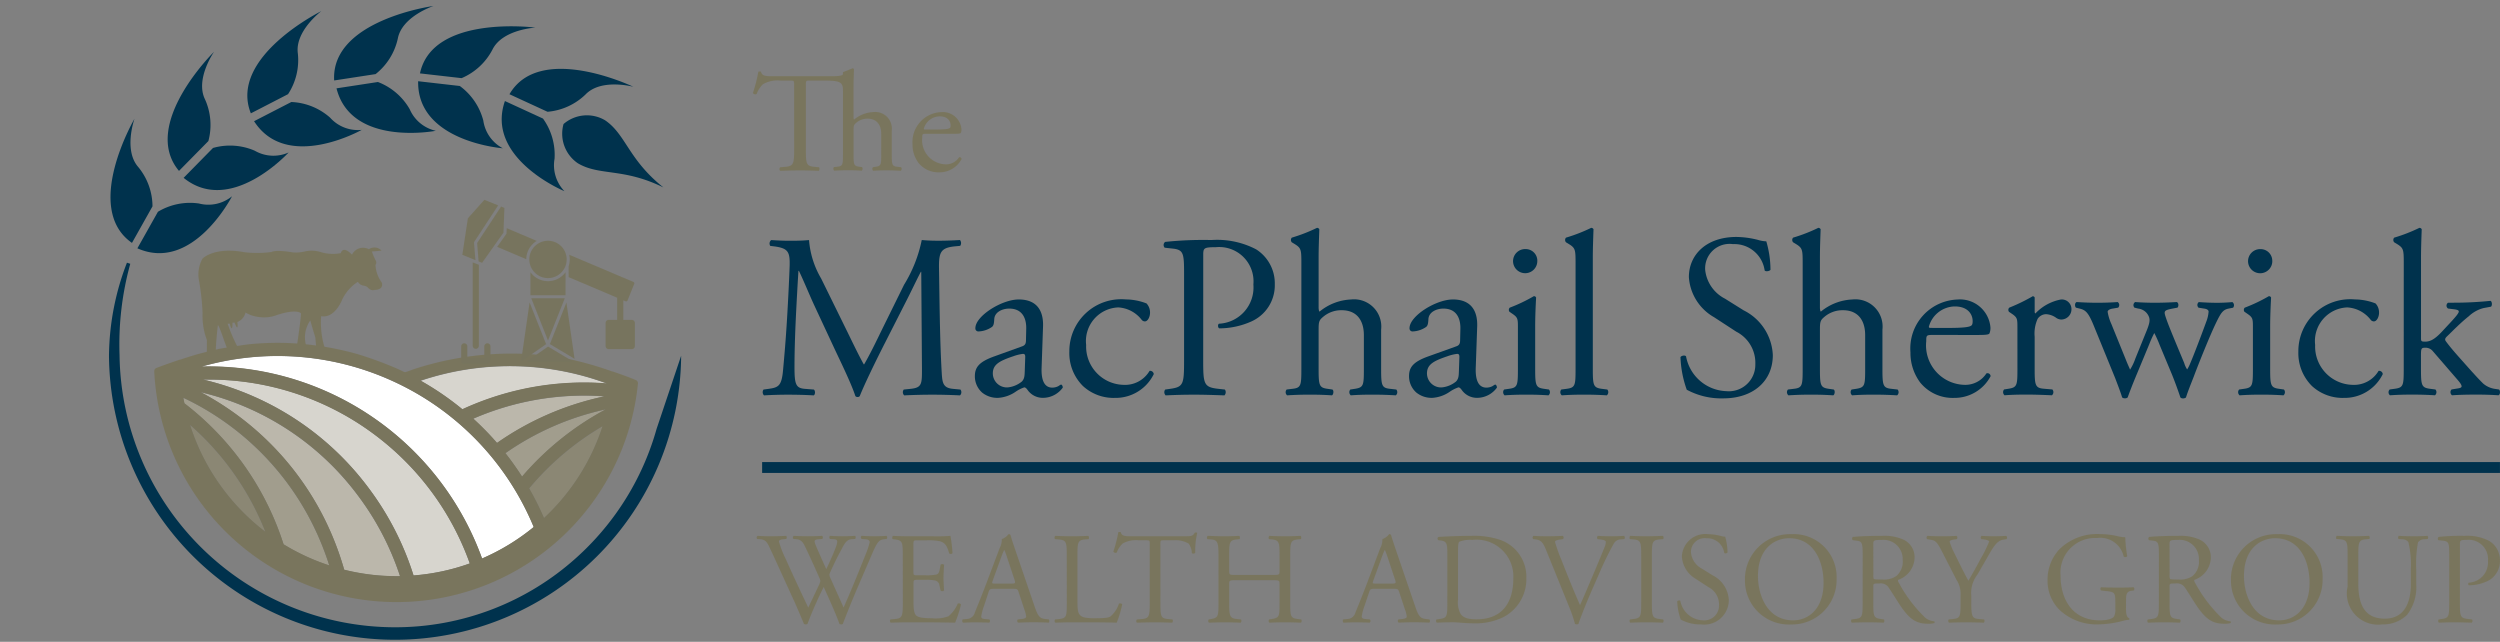 <svg id="bb22f5bd-61e6-4e0b-b3be-68661d0108e5" data-name="Logo Client" xmlns="http://www.w3.org/2000/svg" width="167.5" height="43.001" viewBox="0 0 167.5 43.001"><rect x="0" y="0" width="167.5" height="43.001" fill="#808080" stroke="none"/><rect width="167.5" height="43" fill="none"/><rect x="51.063" y="30.959" width="116.435" height="0.727" fill="#00324d"/><path d="M12.74,28.489a14.562,14.562,0,0,0,5.031,7.14A18.545,18.545,0,0,0,12.74,28.489Z" fill="#8b8774"/><path d="M35.459,32.732h0a19.458,19.458,0,0,1,.992,1.98,14.543,14.543,0,0,0,3.917-6.138A18.685,18.685,0,0,0,35.459,32.732Z" fill="#8b8774"/><path d="M34.98,31.94l0-.006a19.452,19.452,0,0,1,5.6-4.5,18.6,18.6,0,0,0-6.715,2.933Q34.458,31.126,34.98,31.94Z" fill="#a19d8d"/><path d="M40.5,26.562c-.448-.033-.9-.051-1.345-.051a18.626,18.626,0,0,0-7.447,1.547A19.163,19.163,0,0,1,33.3,29.683,19.6,19.6,0,0,1,40.5,26.562Z" fill="#bbb7ab"/><path d="M28.183,25.512a19.353,19.353,0,0,1,2.8,1.917l0,0a19.5,19.5,0,0,1,8.177-1.791c.5,0,1,.022,1.495.061a18.753,18.753,0,0,0-12.467-.185Z" fill="#d7d5ce"/><path d="M26.135,25.46a18.53,18.53,0,0,0-12.618-.895c.158,0,.316-.007.475-.007A19.486,19.486,0,0,1,32.3,37.426a14.526,14.526,0,0,0,3.459-2.109A18.462,18.462,0,0,0,26.135,25.46Z" fill="#fff"/><path d="M13.461,26.287q.84.447,1.641.977a19.363,19.363,0,0,1,7.287,8.947,19.825,19.825,0,0,1,.673,1.966,14.474,14.474,0,0,0,3.506.432l.235,0a18.634,18.634,0,0,0-2.764-5.325A18.422,18.422,0,0,0,13.461,26.287Z" fill="#bbb7ab"/><path d="M25.592,29.506a18.389,18.389,0,0,0-11.6-4.073c-.127,0-.253,0-.379,0a19.531,19.531,0,0,1,4.106,1.469,19.252,19.252,0,0,1,7.021,5.852,19.481,19.481,0,0,1,2.968,5.805,14.4,14.4,0,0,0,3.767-.811A18.473,18.473,0,0,0,25.592,29.506Z" fill="#d7d5ce"/><path d="M12.288,26.66c.022.124.046.247.071.369A19.323,19.323,0,0,1,18.8,35.883c.071.2.137.394.2.592a14.419,14.419,0,0,0,3.059,1.413q-.215-.678-.484-1.35A18.528,18.528,0,0,0,12.288,26.66Z" fill="#a19d8d"/><path d="M27.674,24.752c-.146.063-.3.106-.447.163a.232.232,0,0,1-.181-.008c-.184-.089-.368-.175-.555-.258a25.808,25.808,0,0,0-2.55-.928,20.235,20.235,0,0,0-4.692-.74c-.215-.007-.431-.012-.647-.012-.654,0-1.3.034-1.942.1-.422.053-1.546.225-1.982.306l-.841.2c-.719.182-1.012.273-1.774.526v-.01c-.463.153-.992.338-1.578.561a.233.233,0,0,0-.151.229,16.254,16.254,0,0,0,32.408.821.234.234,0,0,0-.143-.239c-.508-.211-1.037-.4-1.548-.574V24.9a23,23,0,0,0-3.193-.9A21.009,21.009,0,0,0,27.674,24.752Zm7.306,7.176q-.52-.814-1.116-1.57a18.615,18.615,0,0,1,6.716-2.932,19.453,19.453,0,0,0-5.6,4.5ZM33.3,29.671a19.167,19.167,0,0,0-1.587-1.625A18.62,18.62,0,0,1,39.156,26.5c.448,0,.9.019,1.344.052A19.592,19.592,0,0,0,33.3,29.671Zm.87-5.147a18.59,18.59,0,0,1,6.485,1.161c-.5-.039-1-.061-1.5-.061a19.494,19.494,0,0,0-8.177,1.791l0,0a19.353,19.353,0,0,0-2.8-1.917A18.627,18.627,0,0,1,34.166,24.524ZM12.741,28.477a18.546,18.546,0,0,1,5.03,7.14A14.565,14.565,0,0,1,12.741,28.477ZM19,36.463c-.064-.2-.13-.4-.2-.593a19.327,19.327,0,0,0-6.444-8.853c-.025-.123-.049-.246-.071-.369a18.524,18.524,0,0,1,9.29,9.878q.27.67.484,1.35A14.441,14.441,0,0,1,19,36.463ZM26.568,38.6a14.432,14.432,0,0,1-3.506-.433,19.553,19.553,0,0,0-.673-1.965A19.349,19.349,0,0,0,15.1,27.252q-.8-.531-1.642-.977a18.416,18.416,0,0,1,10.578,6.994A18.608,18.608,0,0,1,26.8,38.594C26.725,38.6,26.647,38.6,26.568,38.6Zm1.14-.045a19.478,19.478,0,0,0-2.967-5.8A19.268,19.268,0,0,0,17.72,26.9a19.54,19.54,0,0,0-4.107-1.469c.126,0,.253,0,.38,0a18.577,18.577,0,0,1,17.483,12.32A14.411,14.411,0,0,1,27.708,38.552Zm3.807-.825-.033.012.034-.013Zm.785-.313A19.485,19.485,0,0,0,13.993,24.546c-.159,0-.317,0-.475.007A18.593,18.593,0,0,1,35.759,35.305,14.546,14.546,0,0,1,32.3,37.414ZM36.45,34.7a19.66,19.66,0,0,0-.991-1.98h0a18.681,18.681,0,0,1,4.907-4.159A14.54,14.54,0,0,1,36.45,34.7Z" fill="#79755d"/><path d="M14.457,23.588c0-.63.141-1.806.141-1.806.123.094.461,1.221.663,1.673l.668-.185a11.379,11.379,0,0,1-.676-1.578l.137-.008c.2.731.188-.065.188-.065l.137-.007c.288.753.191-.038.191-.038a.9.9,0,0,0,.543-.634,2.13,2.13,0,0,0,.812.286,2.415,2.415,0,0,0,1.312-.126c1.323-.429,1.587-.113,1.587-.113.037.163-.266,2.185-.266,2.185-.048.14.009.164.009.164a.249.249,0,0,1,.158.04l.693.121a1.329,1.329,0,0,0-.194-.2,1.952,1.952,0,0,1,.231-1.826c.171.623.337,1.136.337,1.136l.077.93a.359.359,0,0,1,.105.066l.736.159a1,1,0,0,0-.176-.124,5.683,5.683,0,0,1-.352-2.454c.916.171,1.4-1.092,1.4-1.092a2.884,2.884,0,0,1,1.061-1.211.523.523,0,0,0,.371.255c.25.041.31.148.31.148.233.234.42.142.42.142.687-.01.5-.494.5-.494a2.174,2.174,0,0,1-.422-1.186c.13-.145-.019-.356-.019-.356a4.235,4.235,0,0,1-.221-.538c.793-.07.642-.062.642-.062a.644.644,0,0,0-.843-.092.829.829,0,0,0-1.134.364c-.64-.653-.748-.1-.748-.1a2.85,2.85,0,0,1-1.322-.065,2.039,2.039,0,0,0-1.074-.052,2.716,2.716,0,0,1-.793.07c-1.221-.209-1.458-.031-1.458-.031a7.241,7.241,0,0,1-1.813.015c-2.027-.385-2.807.427-2.807.427a2.189,2.189,0,0,0-.231,1.5,15.671,15.671,0,0,1,.236,2.158,4.572,4.572,0,0,0,.289,1.8l-.005.994Z" fill="#79755d"/><path d="M45.637,23.834a19.168,19.168,0,0,1-38.335,0h0A17.66,17.66,0,0,1,8.505,17.6l.223.074A20.306,20.306,0,0,0,8.01,23.8h0A18.467,18.467,0,0,0,26.469,42.027a18.12,18.12,0,0,0,12.074-4.595,18.367,18.367,0,0,0,2.706-3,18.147,18.147,0,0,0,2.742-5.695" fill="#00324d"/><path d="M56.791,22.269c.359.734.7,1.452,1.079,2.14h.03c.422-.734.813-1.546,1.2-2.344l1.47-2.983a9.2,9.2,0,0,0,1.187-3c.531.046.859.046,1.172.046.39,0,.906-.016,1.39-.046a.326.326,0,0,1,.015.39l-.327.031c-.985.094-1.11.39-1.094,1.485.031,1.656.047,4.546.172,6.8.047.781.031,1.2.765,1.265l.5.047a.289.289,0,0,1-.032.391c-.641-.032-1.28-.047-1.843-.047-.547,0-1.25.015-1.891.047a.291.291,0,0,1-.032-.391l.454-.047c.765-.078.765-.329.765-1.329l-.047-6.514H61.7c-.11.172-.7,1.421-1.017,2.03l-1.39,2.735c-.7,1.375-1.406,2.844-1.688,3.562a.181.181,0,0,1-.156.063.188.188,0,0,1-.14-.063c-.266-.828-1.016-2.359-1.375-3.125l-1.406-3.015c-.329-.719-.657-1.531-1-2.25h-.032c-.062.968-.11,1.874-.157,2.781-.046.953-.108,2.344-.108,3.672,0,1.156.093,1.406.7,1.453l.6.047c.108.093.093.344-.017.391-.531-.032-1.14-.047-1.734-.047-.5,0-1.062.015-1.593.047a.31.31,0,0,1-.032-.391l.344-.047c.656-.093.875-.187.968-1.281.094-1.031.172-1.891.266-3.438.078-1.3.141-2.625.172-3.485.031-.983-.094-1.218-1.047-1.343l-.25-.031a.293.293,0,0,1,.063-.39c.469.03.843.046,1.234.046.36,0,.781,0,1.3-.046a5.983,5.983,0,0,0,.813,2.577Z" fill="#00324d"/><path d="M68.476,23.207c.235-.079.265-.219.265-.454l.016-.718c.016-.579-.172-1.36-1.141-1.36-.438,0-.969.218-1,.7-.015.249-.031.437-.156.531a1.687,1.687,0,0,1-.891.3.2.2,0,0,1-.219-.219c0-.813,1.766-1.923,2.907-1.923,1.125,0,1.672.656,1.626,1.828l-.095,2.72c-.031.718.11,1.359.719,1.359a.9.9,0,0,0,.391-.094c.078-.047.155-.109.2-.109s.109.094.109.2a1.64,1.64,0,0,1-1.312.687,1.243,1.243,0,0,1-1.015-.484c-.064-.093-.157-.218-.251-.218a2.368,2.368,0,0,0-.609.312,2.32,2.32,0,0,1-1.125.39A1.619,1.619,0,0,1,65.8,26.3a1.459,1.459,0,0,1-.484-1.093c0-.61.3-.97,1.3-1.329Zm-.969,2.75a1.777,1.777,0,0,0,.953-.391c.187-.187.187-.406.2-.735l.031-.921c0-.172-.062-.2-.155-.2a2.918,2.918,0,0,0-.641.157c-.922.312-1.376.546-1.376,1.155A.944.944,0,0,0,67.507,25.957Z" fill="#00324d"/><path d="M76.818,20.331a.888.888,0,0,1,.234.625c0,.281-.155.578-.344.578a.274.274,0,0,1-.218-.109,2.132,2.132,0,0,0-1.563-.828,2.255,2.255,0,0,0-2.155,2.515,2.568,2.568,0,0,0,2.515,2.673,1.906,1.906,0,0,0,1.735-.938.247.247,0,0,1,.281.218,2.846,2.846,0,0,1-2.61,1.594,3.026,3.026,0,0,1-2.14-.8,3.108,3.108,0,0,1-.907-2.312,3.477,3.477,0,0,1,3.782-3.486A3.908,3.908,0,0,1,76.818,20.331Z" fill="#00324d"/><path d="M80.614,24.1c0,1.641.031,1.843,1.031,1.953l.423.047a.307.307,0,0,1-.032.391c-.89-.032-1.406-.047-2.032-.047-.656,0-1.218.015-1.905.047a.3.3,0,0,1-.032-.391l.328-.047c.906-.125.938-.312.938-1.953V18.331c0-1.328-.032-1.593-.735-1.672l-.562-.062a.26.26,0,0,1,.031-.39,24.527,24.527,0,0,1,3.094-.125,5.644,5.644,0,0,1,3,.624,2.7,2.7,0,0,1,1.25,2.344,2.648,2.648,0,0,1-1.562,2.484A5.265,5.265,0,0,1,81.692,22c-.109-.047-.109-.282-.015-.312a2.43,2.43,0,0,0,2.3-2.626,2.3,2.3,0,0,0-2.516-2.5c-.828,0-.844.062-.844.562Z" fill="#00324d"/><path d="M87.192,17.628c0-.922-.017-1.015-.486-1.3l-.155-.094a.235.235,0,0,1,0-.312,11.071,11.071,0,0,0,1.687-.656.171.171,0,0,1,.156.093c-.015.469-.047,1.251-.047,1.938v3.281c0,.14.017.265.063.3a3.555,3.555,0,0,1,2.109-.813,1.825,1.825,0,0,1,2.017,2.017v2.609c0,1.125.03,1.3.593,1.359l.422.047a.274.274,0,0,1-.032.391c-.562-.032-1.015-.047-1.562-.047-.563,0-1.031.015-1.453.047a.275.275,0,0,1-.032-.391l.313-.047c.579-.093.594-.234.594-1.359V22.456c0-1-.484-1.671-1.484-1.671a1.868,1.868,0,0,0-1.219.422c-.282.234-.329.312-.329.858v2.626c0,1.125.032,1.281.594,1.359l.328.047c.11.063.078.344-.031.391-.469-.032-.921-.047-1.469-.047s-1.031.015-1.531.047a.273.273,0,0,1-.031-.391l.39-.047c.578-.062.595-.234.595-1.359Z" fill="#00324d"/><path d="M97.564,23.207c.235-.079.265-.219.265-.454l.017-.718c.015-.579-.172-1.36-1.142-1.36-.437,0-.968.218-1,.7-.015.249-.03.437-.156.531a1.687,1.687,0,0,1-.891.3.2.2,0,0,1-.219-.219c0-.813,1.767-1.923,2.907-1.923,1.125,0,1.672.656,1.626,1.828l-.095,2.72c-.03.718.11,1.359.719,1.359a.9.9,0,0,0,.391-.094c.078-.047.155-.109.2-.109s.109.094.109.2a1.64,1.64,0,0,1-1.312.687,1.243,1.243,0,0,1-1.015-.484c-.063-.093-.157-.218-.251-.218a2.368,2.368,0,0,0-.609.312,2.32,2.32,0,0,1-1.125.39,1.619,1.619,0,0,1-1.094-.359,1.459,1.459,0,0,1-.484-1.093c0-.61.3-.97,1.3-1.329Zm-.969,2.75a1.774,1.774,0,0,0,.953-.391c.188-.187.188-.406.2-.735l.031-.921c0-.172-.062-.2-.155-.2a2.931,2.931,0,0,0-.641.157c-.922.312-1.376.546-1.376,1.155A.944.944,0,0,0,96.6,25.957Z" fill="#00324d"/><path d="M101.7,21.956c0-.609,0-.687-.421-.968l-.142-.095a.212.212,0,0,1,.017-.28,10.726,10.726,0,0,0,1.609-.767.146.146,0,0,1,.156.094c-.031.547-.062,1.3-.062,1.938v2.813c0,1.125.031,1.281.593,1.359l.328.047a.273.273,0,0,1-.031.391c-.468-.032-.922-.047-1.468-.047-.563,0-1.032.015-1.469.047a.274.274,0,0,1-.032-.391l.329-.047c.578-.078.593-.234.593-1.359ZM103,17.5a.813.813,0,0,1-1.625.031.811.811,0,0,1,.844-.843A.78.78,0,0,1,103,17.5Z" fill="#00324d"/><path d="M106.718,24.691c0,1.125.032,1.281.594,1.359l.376.047a.275.275,0,0,1-.032.391c-.516-.032-.969-.047-1.516-.047-.562,0-1.031.015-1.5.047a.274.274,0,0,1-.031-.391l.359-.047c.578-.078.595-.234.595-1.359V17.628c0-.922-.017-1.015-.486-1.3l-.155-.094a.235.235,0,0,1,0-.312,11.071,11.071,0,0,0,1.687-.656.171.171,0,0,1,.156.093c-.015.469-.047,1.251-.047,1.938Z" fill="#00324d"/><path d="M115.452,26.691a4.875,4.875,0,0,1-2.439-.579,7.19,7.19,0,0,1-.421-2.187c.078-.109.312-.14.374-.047a2.844,2.844,0,0,0,2.688,2.329,1.775,1.775,0,0,0,1.953-1.8,2.345,2.345,0,0,0-1.281-2.187l-1.485-.968a3.338,3.338,0,0,1-1.686-2.688c0-1.484,1.155-2.688,3.187-2.688a6,6,0,0,1,1.452.2,2.128,2.128,0,0,0,.548.093,6.87,6.87,0,0,1,.28,1.907c-.062.093-.312.14-.39.046a2.048,2.048,0,0,0-2.124-1.766,1.638,1.638,0,0,0-1.86,1.735,2.456,2.456,0,0,0,1.328,1.921l1.25.782a3.518,3.518,0,0,1,1.953,3C118.779,25.519,117.482,26.691,115.452,26.691Z" fill="#00324d"/><path d="M120.779,17.628c0-.922-.016-1.015-.485-1.3l-.156-.094a.237.237,0,0,1,0-.312,11.078,11.078,0,0,0,1.688-.656.172.172,0,0,1,.156.093c-.016.469-.047,1.251-.047,1.938v3.281c0,.14.016.265.063.3a3.55,3.55,0,0,1,2.109-.813,1.824,1.824,0,0,1,2.016,2.017v2.609c0,1.125.031,1.3.593,1.359l.422.047a.274.274,0,0,1-.031.391c-.563-.032-1.015-.047-1.563-.047s-1.03.015-1.452.047a.274.274,0,0,1-.032-.391l.312-.047c.579-.093.594-.234.594-1.359V22.456c0-1-.484-1.671-1.484-1.671a1.868,1.868,0,0,0-1.219.422c-.281.234-.328.312-.328.858v2.626c0,1.125.031,1.281.594,1.359l.327.047c.11.063.079.344-.03.391-.469-.032-.923-.047-1.469-.047-.563,0-1.032.015-1.531.047a.273.273,0,0,1-.032-.391l.391-.047c.578-.062.594-.234.594-1.359Z" fill="#00324d"/><path d="M129.48,22.441c-.407,0-.422.031-.422.422a2.645,2.645,0,0,0,2.594,2.922,1.683,1.683,0,0,0,1.437-.767.207.207,0,0,1,.281.189,2.731,2.731,0,0,1-2.453,1.452,2.8,2.8,0,0,1-2.265-1.031A3.317,3.317,0,0,1,128,23.6a3.28,3.28,0,0,1,3.14-3.532,2.048,2.048,0,0,1,2.219,1.86.963.963,0,0,1-.063.406c-.047.094-.266.11-.922.11Zm.968-.469c1.157,0,1.5-.062,1.625-.156.047-.031.095-.095.095-.3,0-.437-.3-.985-1.2-.985a1.834,1.834,0,0,0-1.734,1.359c0,.032,0,.079.108.079Z" fill="#00324d"/><path d="M135.167,21.956c0-.609,0-.687-.422-.968l-.141-.095a.213.213,0,0,1,.016-.28,12.083,12.083,0,0,0,1.578-.767c.078.017.125.047.125.11v.907c0,.078.015.125.047.14a3.161,3.161,0,0,1,1.718-.938.648.648,0,0,1,.7.626.692.692,0,0,1-.672.718.607.607,0,0,1-.344-.109,1.283,1.283,0,0,0-.688-.25.693.693,0,0,0-.562.312,2.384,2.384,0,0,0-.2,1.2v2.125c0,1.125.032,1.312.625,1.359l.562.047a.273.273,0,0,1-.031.391c-.734-.032-1.187-.047-1.734-.047-.562,0-1.031.015-1.438.047a.274.274,0,0,1-.031-.391l.3-.047c.577-.093.593-.234.593-1.359Z" fill="#00324d"/><path d="M140.274,21.8c-.359-.875-.547-1.031-.938-1.125l-.249-.062c-.078-.079-.095-.313.047-.376.484.032.921.047,1.39.047.485,0,.937-.015,1.36-.047a.246.246,0,0,1,.031.376l-.36.062c-.219.031-.343.125-.343.218a3.164,3.164,0,0,0,.249.813l.97,2.391c.14.359.281.641.281.672a3.532,3.532,0,0,0,.359-.751l.766-1.89c.2-.5.219-.7.14-.906a.874.874,0,0,0-.718-.547l-.25-.062a.244.244,0,0,1,.047-.376c.39.032.89.047,1.3.047.484,0,.953-.015,1.484-.047.14.047.14.3.047.376l-.329.062c-.625.125-.593.171-.406.719.172.516,1.015,2.5,1.187,2.922a1.655,1.655,0,0,0,.2.437,2.457,2.457,0,0,0,.218-.437c.2-.453.829-2.109,1.064-2.765a2.263,2.263,0,0,0,.155-.673c0-.093-.093-.172-.28-.2l-.391-.062a.245.245,0,0,1,.015-.376c.453.032.843.047,1.234.047.3,0,.673-.015,1.016-.047a.258.258,0,0,1,.047.376l-.312.062c-.376.078-.516.3-.845.984-.421.875-1.172,2.75-1.469,3.548-.218.562-.405,1.015-.531,1.421a.312.312,0,0,1-.2.063.235.235,0,0,1-.172-.063c-.095-.281-.375-1.094-.641-1.718l-.75-1.8a7.458,7.458,0,0,0-.36-.8,7.579,7.579,0,0,0-.344.766l-.811,1.953c-.282.671-.5,1.234-.626,1.593a.248.248,0,0,1-.187.063.271.271,0,0,1-.187-.063c-.094-.328-.344-.969-.469-1.3Z" fill="#00324d"/><path d="M150.945,21.956c0-.609,0-.687-.422-.968l-.141-.095a.213.213,0,0,1,.016-.28,10.782,10.782,0,0,0,1.61-.767.144.144,0,0,1,.155.094c-.03.547-.062,1.3-.062,1.938v2.813c0,1.125.032,1.281.593,1.359l.329.047a.273.273,0,0,1-.032.391c-.468-.032-.921-.047-1.468-.047s-1.031.015-1.469.047a.273.273,0,0,1-.031-.391l.329-.047c.577-.078.593-.234.593-1.359Zm1.3-4.453a.813.813,0,0,1-1.625.031.811.811,0,0,1,.843-.843A.781.781,0,0,1,152.242,17.5Z" fill="#00324d"/><path d="M159.162,20.331a.888.888,0,0,1,.234.625c0,.281-.155.578-.344.578a.274.274,0,0,1-.218-.109,2.132,2.132,0,0,0-1.563-.828,2.255,2.255,0,0,0-2.156,2.515,2.569,2.569,0,0,0,2.516,2.673,1.907,1.907,0,0,0,1.735-.938.246.246,0,0,1,.28.218,2.845,2.845,0,0,1-2.609,1.594,3.026,3.026,0,0,1-2.14-.8,3.108,3.108,0,0,1-.907-2.312,3.477,3.477,0,0,1,3.782-3.486A3.908,3.908,0,0,1,159.162,20.331Z" fill="#00324d"/><path d="M161.052,17.628c0-.922-.016-1.015-.485-1.3l-.156-.094a.237.237,0,0,1,0-.312,11.078,11.078,0,0,0,1.688-.656.172.172,0,0,1,.156.093c-.016.469-.047,1.251-.047,1.938v5.359c0,.2.016.234.282.234.344,0,.639-.172,1.062-.609l.641-.687c.437-.469.546-.641.546-.719s-.077-.125-.343-.157l-.375-.046a.234.234,0,0,1,0-.391h.359a24.609,24.609,0,0,0,2.484-.124c.11.047.125.312.032.391l-.5.093a2.257,2.257,0,0,0-.985.546c-.609.485-1.14,1.047-1.422,1.313-.187.172-.2.25-.109.375.266.359.516.656,1.047,1.25.61.688,1.156,1.3,1.469,1.593a1.568,1.568,0,0,0,.812.344l.219.032c.11.078.093.344-.031.391-.454-.032-.985-.047-1.485-.047-.625,0-1.172.015-1.625.047a.263.263,0,0,1-.031-.391l.282-.047c.233-.032.39-.062.39-.157s-.063-.2-.265-.437l-1.673-1.937a.63.63,0,0,0-.484-.219c-.281,0-.3.047-.3.531v.86c0,1.125.031,1.281.594,1.359l.374.047a.273.273,0,0,1-.03.391c-.516-.032-.969-.047-1.516-.047-.563,0-1.032.015-1.5.047a.262.262,0,0,1-.015-.391l.344-.047c.578-.078.594-.234.594-1.359Z" fill="#00324d"/><path d="M50.731,36.112a.143.143,0,0,1,.026-.209c.236.017.629.027.9.027.244,0,.69-.01,1-.027.078.027.069.148.018.209l-.2.018c-.183.017-.288.07-.288.148a6.9,6.9,0,0,0,.455,1.171c.488,1.092,1,2.184,1.511,3.259.209-.437.445-.927.672-1.416a1.545,1.545,0,0,0,.139-.358.733.733,0,0,0-.069-.226c-.306-.7-.629-1.4-.961-2.1-.131-.27-.262-.453-.559-.48l-.209-.018a.134.134,0,0,1,.017-.209c.253.017.585.027.935.027.436,0,.76-.01.961-.027.061.027.069.14.018.209l-.229.018c-.34.027-.348.087-.183.48.183.429.428.979.674,1.521.164-.342.322-.673.514-1.145.315-.742.272-.839-.008-.856l-.262-.018c-.062-.086-.044-.182.018-.209.235.017.5.027.821.027.287,0,.637-.01.838-.027.061.027.069.14.018.209l-.254.018c-.367.027-.524.42-.716.778-.183.322-.551,1.083-.682,1.389a.721.721,0,0,0-.078.209.648.648,0,0,0,.061.21c.3.672.6,1.327.891,1.992.27-.612.532-1.224.786-1.844.174-.418.637-1.581.7-1.738a5.219,5.219,0,0,0,.262-.795c0-.122-.105-.192-.289-.2l-.252-.018c-.07-.078-.062-.174.008-.209.332.017.568.027.839.027.332,0,.584-.01.813-.027.069.027.078.14.017.209l-.166.018c-.437.044-.516.306-1.04,1.52l-.637,1.476c-.385.892-.735,1.748-1.093,2.682a.177.177,0,0,1-.1.027.276.276,0,0,1-.122-.027c-.279-.778-.786-1.869-1.057-2.481a26.691,26.691,0,0,0-1.091,2.481.186.186,0,0,1-.1.027.338.338,0,0,1-.131-.027c-.149-.367-.489-1.153-.6-1.406-.559-1.215-1.1-2.429-1.669-3.643-.166-.358-.27-.594-.637-.629Z" fill="#79755d"/><path d="M60.486,37.24c0-.909-.018-1.04-.533-1.1l-.14-.017c-.052-.036-.035-.192.018-.219.375.017.673.027,1.03.027H62.5a11.413,11.413,0,0,0,1.18-.027,10.173,10.173,0,0,1,.139,1.162.174.174,0,0,1-.219.017c-.131-.411-.209-.716-.663-.829a4.144,4.144,0,0,0-.848-.053h-.628c-.263,0-.263.017-.263.35V38.3c0,.244.027.244.289.244H62a3.251,3.251,0,0,0,.743-.052c.1-.035.166-.088.209-.3l.07-.359a.173.173,0,0,1,.227.009c0,.209-.035.55-.035.882,0,.314.035.647.035.838a.174.174,0,0,1-.227.01l-.078-.342a.372.372,0,0,0-.271-.331A2.919,2.919,0,0,0,62,38.847h-.506c-.262,0-.289.009-.289.236v1.232c0,.463.027.76.166.908.1.1.289.2,1.057.2a2.54,2.54,0,0,0,1.118-.131,2.176,2.176,0,0,0,.62-.846.161.161,0,0,1,.219.06,7.582,7.582,0,0,1-.393,1.214c-.786-.017-1.564-.025-2.342-.025h-.786c-.375,0-.672.008-1.188.025a.17.17,0,0,1-.017-.217l.288-.027c.5-.043.542-.174.542-1.091Z" fill="#79755d"/><path d="M68.246,39.668c-.061-.192-.1-.218-.358-.218H66.569c-.219,0-.271.026-.332.21l-.3.917a3.366,3.366,0,0,0-.193.725c0,.1.044.156.253.174l.288.027a.138.138,0,0,1-.017.217c-.227-.017-.5-.017-.908-.025-.289,0-.6.017-.839.025A.17.17,0,0,1,64.5,41.5l.288-.027a.581.581,0,0,0,.524-.428c.157-.4.4-.97.769-1.947l.89-2.36a1.235,1.235,0,0,0,.149-.619.977.977,0,0,0,.455-.333.125.125,0,0,1,.131.079c.113.385.252.787.383,1.171l1.2,3.512c.253.751.366.882.742.925l.236.027a.17.17,0,0,1,0,.217c-.358-.017-.664-.025-1.057-.025-.419,0-.751.017-1,.025a.145.145,0,0,1-.017-.217l.253-.027c.184-.018.307-.069.307-.157a1.8,1.8,0,0,0-.115-.463Zm-1.73-.777c-.07.2-.06.21.184.21h1.074c.254,0,.271-.036.193-.272l-.473-1.423a5.672,5.672,0,0,0-.2-.551h-.017a5.134,5.134,0,0,0-.21.516Z" fill="#79755d"/><path d="M71.473,37.24c0-.917-.017-1.058-.567-1.1l-.219-.017c-.052-.036-.035-.192.018-.219.489.017.786.027,1.136.027s.637-.01,1.073-.027c.053.027.07.183.018.219l-.21.017c-.515.043-.533.184-.533,1.1v3.04c0,.55.027.777.184.943.1.1.262.2.952.2.742,0,.926-.034,1.066-.113a1.851,1.851,0,0,0,.576-.864c.052-.044.219-.01.219.052a7.006,7.006,0,0,1-.367,1.222c-.445-.017-1.276-.025-2.175-.025h-.8c-.368,0-.647.008-1.136.025a.168.168,0,0,1-.018-.217l.262-.027c.507-.053.524-.174.524-1.091Z" fill="#79755d"/><path d="M77.748,40.385c0,.917.018,1.048.525,1.091l.28.027a.171.171,0,0,1-.018.217c-.5-.017-.8-.025-1.145-.025s-.655.008-1.214.025a.151.151,0,0,1,0-.217l.315-.027c.5-.043.541-.174.541-1.091V36.479c0-.27,0-.279-.262-.279h-.48a1.778,1.778,0,0,0-1.074.219,1.584,1.584,0,0,0-.394.6.168.168,0,0,1-.227-.061,9.13,9.13,0,0,0,.332-1.3.227.227,0,0,1,.166,0c.053.28.341.272.743.272h3.538c.471,0,.55-.018.681-.245.044-.017.14-.009.158.026a5.256,5.256,0,0,0-.131,1.328.166.166,0,0,1-.229.017,1.1,1.1,0,0,0-.217-.637,1.739,1.739,0,0,0-1.014-.219H78c-.262,0-.254.009-.254.3Z" fill="#79755d"/><path d="M82.793,38.874c-.42,0-.438.017-.438.279v1.232c0,.917.045,1.038.534,1.091l.253.027c.052.035.035.192-.017.217-.473-.017-.77-.025-1.11-.025-.376,0-.673.017-1.013.025a.168.168,0,0,1-.018-.217l.149-.027c.489-.087.506-.174.506-1.091V37.24c0-.917-.06-1.066-.515-1.1l-.227-.017c-.053-.036-.035-.192.017-.219.428.009.725.027,1.1.027.34,0,.637-.01,1.014-.027.051.027.069.183.016.219l-.165.017c-.507.053-.525.184-.525,1.1v1c0,.271.018.28.438.28h2.5c.419,0,.436-.009.436-.28v-1c0-.917-.017-1.048-.532-1.1l-.166-.017c-.053-.036-.035-.192.018-.219.4.017.7.027,1.057.027.34,0,.637-.01,1.03-.027.053.027.07.183.018.219l-.184.017c-.506.053-.524.184-.524,1.1v3.145c0,.917.018,1.03.524,1.091l.21.027c.052.035.035.192-.018.217-.419-.017-.716-.025-1.056-.025-.359,0-.674.008-1.057.025a.166.166,0,0,1-.018-.217l.166-.027c.532-.087.532-.174.532-1.091V39.153c0-.262-.017-.279-.436-.279Z" fill="#79755d"/><path d="M93.745,39.668c-.062-.192-.1-.218-.358-.218H92.068c-.219,0-.272.026-.332.21l-.306.917a3.366,3.366,0,0,0-.193.725c0,.1.045.156.254.174l.288.027a.138.138,0,0,1-.018.217c-.227-.017-.5-.017-.907-.025-.289,0-.6.017-.839.025A.17.17,0,0,1,90,41.5l.288-.027a.579.579,0,0,0,.524-.428c.158-.4.4-.97.77-1.947l.89-2.36a1.231,1.231,0,0,0,.148-.619.972.972,0,0,0,.455-.333.124.124,0,0,1,.131.079c.114.385.253.787.384,1.171l1.2,3.512c.252.751.366.882.741.925l.236.027a.169.169,0,0,1,0,.217c-.357-.017-.664-.025-1.057-.025-.419,0-.751.017-1,.025a.146.146,0,0,1-.017-.217l.254-.027c.183-.018.305-.069.305-.157a1.773,1.773,0,0,0-.113-.463Zm-1.73-.777c-.07.2-.061.21.184.21h1.073c.254,0,.272-.036.193-.272l-.472-1.423a5.672,5.672,0,0,0-.2-.551h-.018a5.406,5.406,0,0,0-.21.516Z" fill="#79755d"/><path d="M96.972,37.065c0-.611-.043-.795-.411-.848l-.192-.025a.131.131,0,0,1,.009-.219c.742-.043,1.45-.07,2.193-.07a5.467,5.467,0,0,1,1.921.262,2.619,2.619,0,0,1,1.773,2.578,2.866,2.866,0,0,1-1.528,2.6,4.214,4.214,0,0,1-1.957.42c-.559,0-1.118-.07-1.423-.07-.368,0-.682.008-1.093.025a.168.168,0,0,1-.017-.217l.2-.027c.506-.069.524-.174.524-1.091Zm.716,3.119a1.622,1.622,0,0,0,.175.952c.192.271.524.358,1.074.358,1.7,0,2.455-1.109,2.455-2.735a2.466,2.466,0,0,0-2.751-2.585,1.963,1.963,0,0,0-.866.122c-.07.052-.087.271-.087.664Z" fill="#79755d"/><path d="M103.589,36.855c-.2-.489-.332-.673-.707-.716l-.158-.017a.148.148,0,0,1,.018-.219c.253.017.533.027.908.027s.69-.01,1.058-.027a.155.155,0,0,1,.017.219l-.131.017c-.332.043-.4.1-.41.166a10.906,10.906,0,0,0,.436,1.222c.4,1.014.8,2.019,1.241,3.014.27-.576.637-1.476.838-1.939.253-.594.664-1.581.812-1.956a.944.944,0,0,0,.08-.341c0-.061-.088-.131-.394-.166l-.157-.017a.155.155,0,0,1,.017-.219c.245.017.577.027.909.027.288,0,.559-.01.847-.027a.172.172,0,0,1,.017.219l-.262.017a.557.557,0,0,0-.453.3,21.019,21.019,0,0,0-.979,2.01l-.472,1.075c-.349.8-.76,1.816-.908,2.279a.171.171,0,0,1-.1.027.338.338,0,0,1-.131-.027,10,10,0,0,0-.4-1.161Z" fill="#79755d"/><path d="M109.961,37.257c0-.926-.017-1.075-.533-1.118l-.217-.017c-.053-.036-.035-.192.017-.219.436.017.733.027,1.1.027.348,0,.645-.01,1.083-.027.052.027.07.183.017.219l-.218.017c-.516.043-.534.192-.534,1.118v3.11c0,.925.018,1.048.534,1.109l.218.027c.053.035.035.192-.017.217-.438-.017-.735-.025-1.083-.025-.368,0-.665.008-1.1.025a.168.168,0,0,1-.017-.217l.217-.027c.516-.061.533-.184.533-1.109Z" fill="#79755d"/><path d="M113.973,41.835a2.724,2.724,0,0,1-1.362-.324,4.006,4.006,0,0,1-.237-1.222c.045-.062.176-.08.21-.027a1.59,1.59,0,0,0,1.5,1.3.993.993,0,0,0,1.092-1.005,1.312,1.312,0,0,0-.717-1.223l-.829-.542a1.86,1.86,0,0,1-.944-1.5,1.572,1.572,0,0,1,1.782-1.5,3.378,3.378,0,0,1,.812.114,1.172,1.172,0,0,0,.307.052,3.859,3.859,0,0,1,.156,1.066.174.174,0,0,1-.218.027,1.144,1.144,0,0,0-1.187-.987.915.915,0,0,0-1.04.969,1.369,1.369,0,0,0,.742,1.074l.7.437a1.967,1.967,0,0,1,1.092,1.678A1.649,1.649,0,0,1,113.973,41.835Z" fill="#79755d"/><path d="M116.911,38.874a3.02,3.02,0,0,1,3.109-3.085,2.876,2.876,0,0,1,3.032,3,2.983,2.983,0,0,1-3.032,3.049A2.941,2.941,0,0,1,116.911,38.874Zm5.267.182c0-1.441-.637-2.995-2.306-2.995-.908,0-2.088.62-2.088,2.533,0,1.293.629,2.97,2.351,2.97C121.183,41.564,122.178,40.778,122.178,39.056Z" fill="#79755d"/><path d="M124.8,37.248c0-.829-.026-.978-.385-1.021l-.28-.035a.146.146,0,0,1,.01-.219c.489-.043,1.091-.07,1.947-.07a3.1,3.1,0,0,1,1.46.262,1.3,1.3,0,0,1,.725,1.223,1.618,1.618,0,0,1-1.093,1.459c-.043.052,0,.14.044.209a9.409,9.409,0,0,0,1.756,2.324,1.051,1.051,0,0,0,.6.245.073.073,0,0,1,.008.122,1.359,1.359,0,0,1-.384.044c-.742,0-1.188-.219-1.808-1.1-.228-.323-.586-.926-.856-1.319a.625.625,0,0,0-.621-.28c-.393,0-.411.01-.411.193v1.1c0,.917.018,1.022.526,1.091l.182.027a.168.168,0,0,1-.018.217c-.393-.017-.69-.025-1.038-.025-.367,0-.682.008-1.093.025a.166.166,0,0,1-.017-.217l.219-.027c.506-.061.524-.174.524-1.091Zm.715,1.249a.671.671,0,0,0,.027.289c.026.026.157.043.6.043a1.463,1.463,0,0,0,.9-.227,1.252,1.252,0,0,0,.438-1.083,1.287,1.287,0,0,0-1.4-1.345c-.542,0-.569.035-.569.28Z" fill="#79755d"/><path d="M132.076,40.367c0,.935.052,1.074.524,1.109l.331.027a.168.168,0,0,1-.017.217c-.542-.017-.838-.025-1.187-.025-.368,0-.682.008-1.145.025a.17.17,0,0,1-.018-.217l.271-.027c.507-.053.524-.174.524-1.109v-.445a1.749,1.749,0,0,0-.279-1.083l-1.031-2.01c-.3-.576-.428-.62-.69-.664l-.244-.043a.159.159,0,0,1,.018-.219c.279.017.593.027,1.012.027.4,0,.716-.01.935-.027.078.027.078.166.026.219l-.114.017c-.3.043-.366.088-.366.157a4.308,4.308,0,0,0,.27.672c.324.647.647,1.337.987,1.94.272-.462.56-.97.821-1.476a7.891,7.891,0,0,0,.569-1.154c0-.051-.158-.113-.367-.139l-.157-.017a.145.145,0,0,1,.017-.219c.314.017.568.027.839.027s.515-.01.812-.027a.147.147,0,0,1,.017.219l-.244.043c-.454.079-.717.629-1.153,1.38l-.55.952a2.011,2.011,0,0,0-.411,1.415Z" fill="#79755d"/><path d="M142.441,40.8c0,.35.053.56.21.62a.074.074,0,0,1-.008.106,1.959,1.959,0,0,0-.428.078,6.808,6.808,0,0,1-1.564.228,3.64,3.64,0,0,1-2.665-.971,2.749,2.749,0,0,1-.8-1.982,2.993,2.993,0,0,1,.786-2.07,3.614,3.614,0,0,1,2.768-1.023,5.209,5.209,0,0,1,1.11.131,2.332,2.332,0,0,0,.542.079,9.736,9.736,0,0,0,.131,1.266c-.026.071-.184.08-.236.027a1.6,1.6,0,0,0-1.791-1.241,2.318,2.318,0,0,0-2.438,2.516c0,1.677.866,3,2.622,3,.541,0,.864-.114.961-.262a.986.986,0,0,0,.087-.5v-.349c0-.734-.026-.786-.568-.847l-.385-.043a.147.147,0,0,1,0-.219c.254.018.735.026,1.25.026.341,0,.637-.008.926-.026a.153.153,0,0,1,.008.219l-.139.017c-.367.044-.376.288-.376.734Z" fill="#79755d"/><path d="M144.647,37.248c0-.829-.025-.978-.384-1.021l-.28-.035a.147.147,0,0,1,.009-.219c.489-.043,1.092-.07,1.948-.07a3.1,3.1,0,0,1,1.459.262,1.3,1.3,0,0,1,.726,1.223,1.619,1.619,0,0,1-1.093,1.459c-.043.052,0,.14.043.209a9.433,9.433,0,0,0,1.757,2.324,1.046,1.046,0,0,0,.6.245.073.073,0,0,1,.008.122,1.364,1.364,0,0,1-.384.044c-.743,0-1.188-.219-1.808-1.1-.227-.323-.586-.926-.856-1.319a.626.626,0,0,0-.621-.28c-.393,0-.411.01-.411.193v1.1c0,.917.018,1.022.525,1.091l.183.027a.169.169,0,0,1-.018.217c-.393-.017-.69-.025-1.038-.025-.368,0-.682.008-1.093.025a.166.166,0,0,1-.017-.217l.218-.027c.507-.061.524-.174.524-1.091Zm.716,1.249a.671.671,0,0,0,.027.289c.026.026.157.043.6.043a1.464,1.464,0,0,0,.9-.227,1.252,1.252,0,0,0,.437-1.083,1.286,1.286,0,0,0-1.4-1.345c-.542,0-.569.035-.569.28Z" fill="#79755d"/><path d="M149.473,38.874a3.02,3.02,0,0,1,3.109-3.085,2.876,2.876,0,0,1,3.032,3,2.983,2.983,0,0,1-3.032,3.049A2.941,2.941,0,0,1,149.473,38.874Zm5.267.182c0-1.441-.638-2.995-2.307-2.995-.907,0-2.087.62-2.087,2.533,0,1.293.629,2.97,2.351,2.97C153.745,41.564,154.74,40.778,154.74,39.056Z" fill="#79755d"/><path d="M161.525,38.122a6.317,6.317,0,0,0-.166-1.809.545.545,0,0,0-.438-.183l-.217-.018a.158.158,0,0,1,.016-.209c.332.017.656.027,1,.027.367,0,.6-.01.917-.027a.151.151,0,0,1,.017.209l-.209.018a.514.514,0,0,0-.438.21,7.89,7.89,0,0,0-.121,1.782v.987a3.041,3.041,0,0,1-.612,2.087,2.3,2.3,0,0,1-1.669.639,2.092,2.092,0,0,1-2.315-2.543V37.23c0-.907-.017-1.056-.524-1.1l-.218-.018c-.052-.034-.034-.182.017-.209.438.017.735.027,1.083.027s.647-.01,1.075-.027c.053.027.07.175.018.209l-.21.018c-.506.044-.524.193-.524,1.1v1.888c0,1.406.437,2.332,1.773,2.332,1.267,0,1.748-1,1.748-2.324Z" fill="#79755d"/><path d="M164.813,40.385c0,.917.017,1.03.576,1.091l.236.027a.167.167,0,0,1-.017.217c-.5-.017-.786-.025-1.136-.025-.367,0-.681.008-1.065.025a.166.166,0,0,1-.018-.217l.184-.027c.506-.069.524-.174.524-1.091V37.161c0-.742-.018-.891-.411-.934l-.314-.035a.147.147,0,0,1,.017-.219,13.8,13.8,0,0,1,1.73-.07,3.146,3.146,0,0,1,1.677.35,1.509,1.509,0,0,1,.7,1.31,1.481,1.481,0,0,1-.873,1.389,2.937,2.937,0,0,1-1.205.262c-.062-.027-.062-.158-.009-.174a1.359,1.359,0,0,0,1.284-1.468,1.288,1.288,0,0,0-1.406-1.4c-.463,0-.472.035-.472.315Z" fill="#79755d"/><path d="M53.207,5.706c0-.3,0-.306-.286-.306H52.3a1.96,1.96,0,0,0-1.177.239,1.741,1.741,0,0,0-.429.659.185.185,0,0,1-.249-.066,10.094,10.094,0,0,0,.364-1.425.237.237,0,0,1,.181,0c.057.306.373.3.813.3h3.966c.525,0,.678-.058.708-.134V4.836l.639-.258a.1.1,0,0,1,.1.057c-.009.287-.029.765-.029,1.186V7.828c0,.086.011.162.039.181a2.17,2.17,0,0,1,1.29-.5,1.114,1.114,0,0,1,1.232,1.233v1.6c0,.688.02.794.364.832l.259.028a.17.17,0,0,1-.02.24c-.344-.02-.621-.029-.956-.029s-.63.009-.889.029a.169.169,0,0,1-.018-.24l.19-.028c.355-.058.364-.144.364-.832V8.974c0-.611-.3-1.022-.909-1.022a1.147,1.147,0,0,0-.745.258c-.172.143-.2.191-.2.526v1.6c0,.688.02.784.364.832l.2.028c.067.039.047.211-.02.24-.287-.02-.564-.029-.9-.029s-.631.009-.937.029a.169.169,0,0,1-.019-.24l.239-.028c.353-.038.364-.144.364-.832V6.069c0-.6-.22-.669-1.338-.669h-.871c-.286,0-.277.009-.277.325V9.978c0,1,.019,1.147.573,1.2l.307.028c.057.039.037.211-.02.24-.544-.02-.869-.029-1.252-.029s-.717.009-1.328.029a.168.168,0,0,1,0-.24l.344-.028c.545-.048.592-.191.592-1.2Z" fill="#79755d"/><path d="M62.046,8.965c-.248,0-.257.019-.257.258a1.619,1.619,0,0,0,1.586,1.788,1.028,1.028,0,0,0,.879-.469.126.126,0,0,1,.172.115,1.669,1.669,0,0,1-1.5.889,1.714,1.714,0,0,1-1.386-.631,2.028,2.028,0,0,1-.4-1.243,2.007,2.007,0,0,1,1.921-2.16A1.253,1.253,0,0,1,64.417,8.65a.571.571,0,0,1-.039.248c-.028.058-.162.067-.563.067Zm.593-.287c.708,0,.917-.038.994-.1.028-.019.058-.058.058-.182,0-.268-.182-.6-.736-.6a1.122,1.122,0,0,0-1.061.832c0,.019,0,.047.067.047Z" fill="#79755d"/><path d="M10.581,14.189a4.166,4.166,0,0,1,2.747-.555,2.5,2.5,0,0,0,2.218-.485s-2.629,5.132-6.341,3.488Z" fill="#00324d"/><path d="M10.217,13.826a4.167,4.167,0,0,0-.954-2.635c-1-1.137-.252-3.235-.252-3.235s-3.5,6-.169,8.318Z" fill="#00324d"/><path d="M14.271,9.913a4.166,4.166,0,0,1,2.8.186,2.494,2.494,0,0,0,2.267.116s-3.886,4.26-7.035,1.7Z" fill="#00324d"/><path d="M13.962,9.45a4.167,4.167,0,0,0-.227-2.794c-.67-1.36.607-3.187.607-3.187S9.384,8.34,11.992,11.45Z" fill="#00324d"/><path d="M19.518,6.835a4.165,4.165,0,0,1,2.6,1.049,2.494,2.494,0,0,0,2.118.817s-5.021,2.835-7.213-.581Z" fill="#00324d"/><path d="M19.3,6.309a4.168,4.168,0,0,0,.656-2.725C19.747,2.082,21.53.745,21.53.745S15.3,3.826,16.807,7.594Z" fill="#00324d"/><path d="M25.32,5.494a4.166,4.166,0,0,1,2.13,1.822A2.5,2.5,0,0,0,29.2,8.764s-5.662,1.091-6.654-2.845Z" fill="#00324d"/><path d="M25.164,4.965A4.164,4.164,0,0,0,26.652,2.59C26.929,1.1,29.045.4,29.045.4s-6.887.939-6.656,4.991Z" fill="#00324d"/><path d="M30.805,5.761a4.165,4.165,0,0,1,1.577,2.318,2.5,2.5,0,0,0,1.306,1.856S27.939,9.5,28.016,5.442Z" fill="#00324d"/><path d="M30.928,5.236a4.171,4.171,0,0,0,2.06-1.9c.659-1.366,2.884-1.486,2.884-1.486s-6.891-.9-7.734,3.067Z" fill="#00324d"/><path d="M36.38,7.944a4.165,4.165,0,0,1,.775,2.694,2.5,2.5,0,0,0,.662,2.171S32.49,10.6,33.83,6.77Z" fill="#00324d"/><path d="M36.684,7.489a4.169,4.169,0,0,0,2.55-1.163c1.052-1.092,3.2-.512,3.2-.512s-6.265-3.008-8.3.5Z" fill="#00324d"/><path d="M38.718,10.94c1.451.861,3.043.29,5.734,1.62-2.351-1.866-2.512-3.55-3.91-4.5a2.393,2.393,0,0,0-2.785.25A2.392,2.392,0,0,0,38.718,10.94Z" fill="#00324d"/><path d="M31.93,17.681l-.257-.1v5.584a.206.206,0,1,0,.412,0V17.744l-.155-.063Z" fill="#77745e"/><path d="M30.9,23.207v.967a.206.206,0,0,0,.206.206h1.548a.206.206,0,0,0,.206-.206v-.967a.206.206,0,0,0-.412,0v.761H31.311v-.761a.206.206,0,1,0-.412,0Z" fill="#77745e"/><path d="M33.936,15.627a.092.092,0,0,1-.019.055l-.606.857,1.949.826a1.454,1.454,0,0,1,.7-1.224l-2.007-.852Z" fill="#77745e"/><path d="M38.1,18.569l3.25,1.379v1.484h-.568a.206.206,0,0,0-.206.206v1.548a.206.206,0,0,0,.206.206h1.548a.206.206,0,0,0,.206-.206V21.638a.207.207,0,0,0-.206-.206h-.568V20.123l.148.063a.11.11,0,0,0,.04.008.1.1,0,0,0,.039-.008.1.1,0,0,0,.056-.057l.447-1.106a.1.1,0,0,0-.055-.134l-4.3-1.822a1.483,1.483,0,0,1,.035.315,1.444,1.444,0,0,1-.076.462Z" fill="#77745e"/><path d="M31.348,14.626l-.372,2.448.877.354-.094-1.164a.1.1,0,0,1,.017-.065l1.6-2.438-.923-.373Z" fill="#77745e"/><polygon points="31.967 16.282 32.066 17.514 32.3 17.609 33.732 15.588 33.795 13.93 33.572 13.839 31.967 16.282" fill="#77745e"/><polygon points="34.91 24.227 36.59 23.059 35.483 20.26 34.91 24.227" fill="#77745e"/><polygon points="36.72 23.22 35.274 24.227 38.402 24.227 36.72 23.22" fill="#77745e"/><polygon points="35.596 19.986 36.716 22.818 37.84 19.986 35.596 19.986" fill="#77745e"/><polygon points="36.844 23.054 38.495 24.043 37.95 20.268 36.844 23.054" fill="#77745e"/><path d="M37.891,18.24a1.452,1.452,0,0,1-2.35,0v1.541h2.35Z" fill="#77745e"/><path d="M36.716,16.131a1.251,1.251,0,1,0,1.251,1.251A1.252,1.252,0,0,0,36.716,16.131Z" fill="#77745e"/></svg>
